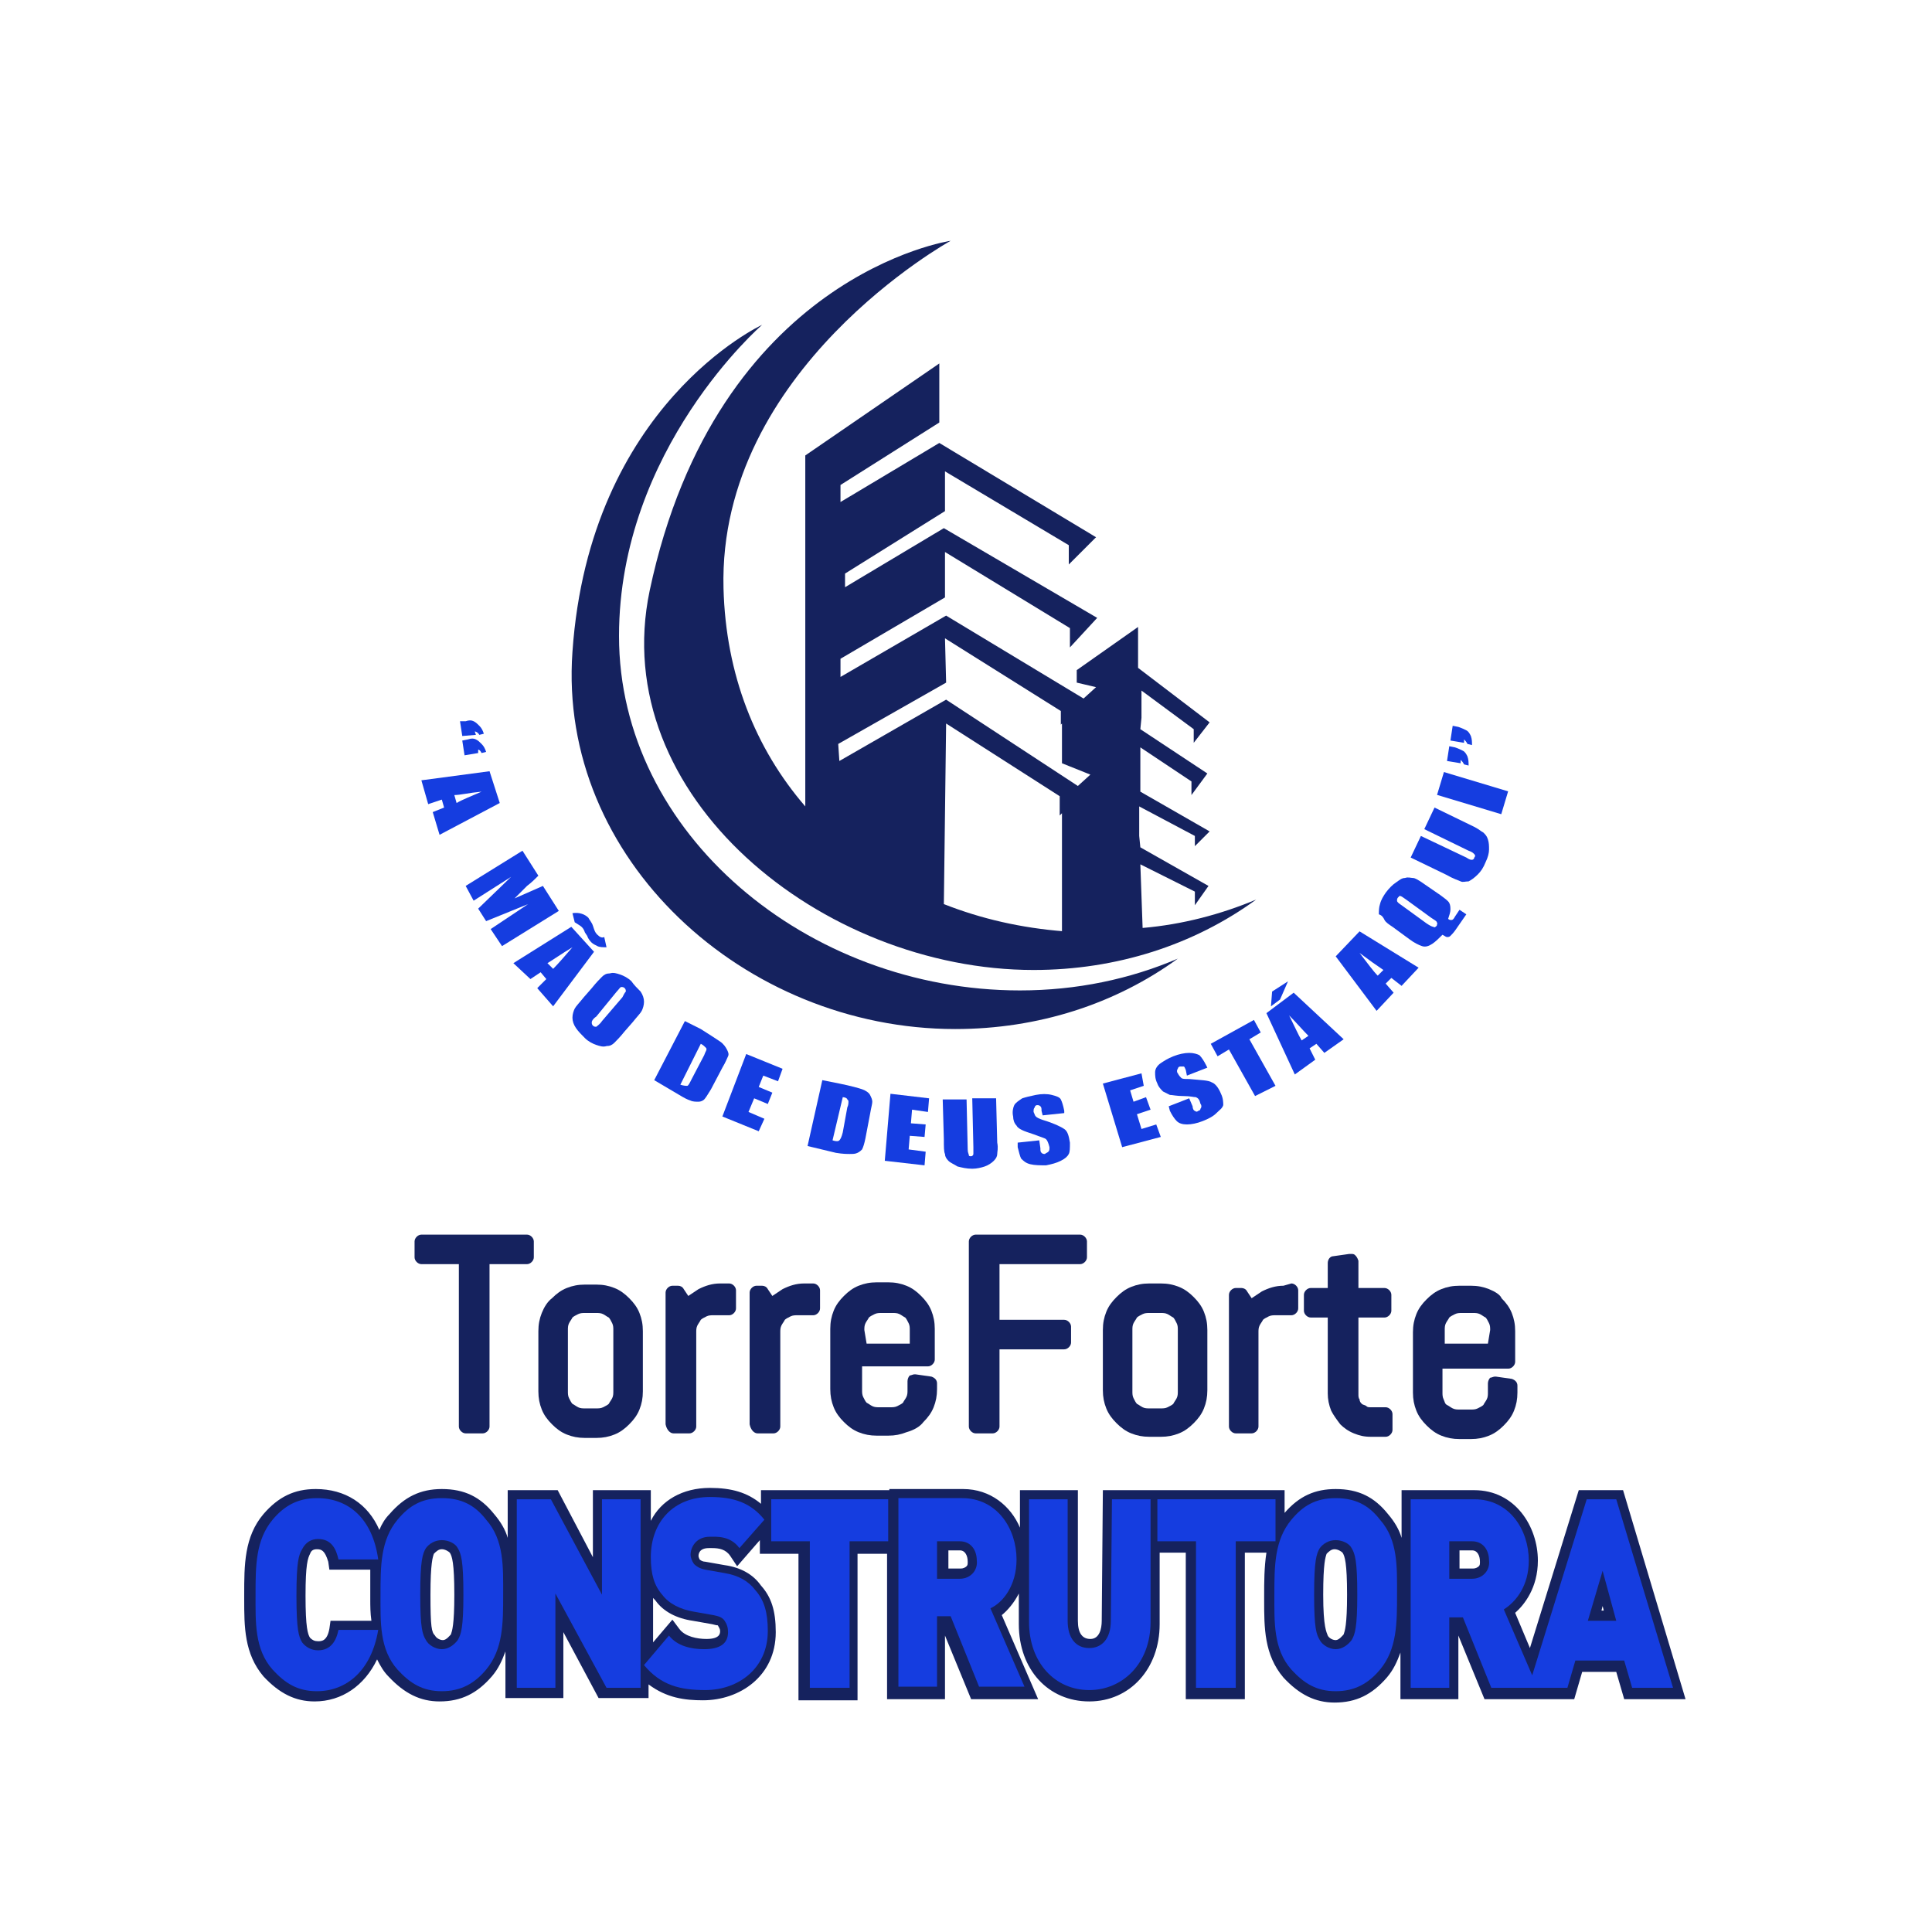 <?xml version="1.0" encoding="utf-8"?>
<!-- Generator: Adobe Illustrator 25.2.3, SVG Export Plug-In . SVG Version: 6.00 Build 0)  -->
<svg version="1.1" id="Camada_1" xmlns="http://www.w3.org/2000/svg" xmlns:xlink="http://www.w3.org/1999/xlink" x="0px" y="0px"
	 viewBox="0 0 170.1 170.1" style="enable-background:new 0 0 170.1 170.1;" xml:space="preserve">
<style type="text/css">
	.st0{fill:#15225E;}
	.st1{fill:#153DE0;}
</style>
<g>
	<path class="st0" d="M37.1,111.3h3.3v14.3c0,0.3,0.3,0.6,0.6,0.6h1.5c0.3,0,0.6-0.3,0.6-0.6v-14.3h3.3c0.3,0,0.6-0.3,0.6-0.6v-1.4
		c0-0.3-0.3-0.6-0.6-0.6h-9.3c-0.3,0-0.6,0.3-0.6,0.6v1.4C36.5,111,36.8,111.3,37.1,111.3z"/>
	<path class="st0" d="M47.7,115.6c-0.2,0.5-0.3,1-0.3,1.6v5.3c0,0.6,0.1,1.1,0.3,1.6s0.5,0.9,0.9,1.3s0.8,0.7,1.3,0.9
		c0.5,0.2,1,0.3,1.6,0.3h1c0.6,0,1.1-0.1,1.6-0.3c0.5-0.2,0.9-0.5,1.3-0.9s0.7-0.8,0.9-1.3s0.3-1,0.3-1.6v-5.3
		c0-0.6-0.1-1.1-0.3-1.6s-0.5-0.9-0.9-1.3s-0.8-0.7-1.3-0.9c-0.5-0.2-1-0.3-1.6-0.3h-1c-0.6,0-1.1,0.1-1.6,0.3
		c-0.5,0.2-0.9,0.5-1.3,0.9C48.2,114.6,47.9,115.1,47.7,115.6z M50,117.1c0-0.2,0-0.4,0.1-0.6s0.2-0.3,0.3-0.5
		c0.1-0.1,0.3-0.2,0.5-0.3c0.2-0.1,0.4-0.1,0.6-0.1h1c0.2,0,0.4,0,0.6,0.1c0.2,0.1,0.3,0.2,0.5,0.3c0.1,0.1,0.2,0.3,0.3,0.5
		s0.1,0.4,0.1,0.6v5.4c0,0.2,0,0.4-0.1,0.6s-0.2,0.3-0.3,0.5c-0.1,0.1-0.3,0.2-0.5,0.3s-0.4,0.1-0.6,0.1h-1c-0.2,0-0.4,0-0.6-0.1
		c-0.2-0.1-0.3-0.2-0.5-0.3c-0.1-0.1-0.2-0.3-0.3-0.5s-0.1-0.4-0.1-0.6V117.1z"/>
	<path class="st0" d="M59.3,126.2h1.4c0.3,0,0.6-0.3,0.6-0.6v-8.3c0-0.2,0-0.4,0.1-0.6s0.2-0.3,0.3-0.5c0.1-0.1,0.3-0.2,0.5-0.3
		c0.2-0.1,0.4-0.1,0.6-0.1h1.4c0.3,0,0.6-0.3,0.6-0.6v-1.6c0-0.3-0.3-0.6-0.6-0.6h-0.8c-0.7,0-1.3,0.2-1.9,0.5
		c-0.3,0.2-0.6,0.4-0.9,0.6l-0.4-0.6c-0.1-0.2-0.3-0.3-0.5-0.3h-0.5c-0.3,0-0.6,0.3-0.6,0.6v11.6C58.7,125.9,59,126.2,59.3,126.2z"
		/>
	<path class="st0" d="M66.7,126.2h1.4c0.3,0,0.6-0.3,0.6-0.6v-8.3c0-0.2,0-0.4,0.1-0.6s0.2-0.3,0.3-0.5c0.1-0.1,0.3-0.2,0.5-0.3
		c0.2-0.1,0.4-0.1,0.6-0.1h1.4c0.3,0,0.6-0.3,0.6-0.6v-1.6c0-0.3-0.3-0.6-0.6-0.6h-0.8c-0.7,0-1.3,0.2-1.9,0.5
		c-0.3,0.2-0.6,0.4-0.9,0.6l-0.4-0.6c-0.1-0.2-0.3-0.3-0.5-0.3h-0.5c-0.3,0-0.6,0.3-0.6,0.6v11.6C66.1,125.9,66.4,126.2,66.7,126.2z
		"/>
	<path class="st0" d="M81.3,125.2c0.4-0.4,0.7-0.8,0.9-1.3c0.2-0.5,0.3-1,0.3-1.6v-0.5c0-0.3-0.2-0.5-0.5-0.6l-1.4-0.2h-0.1
		c-0.1,0-0.3,0.1-0.4,0.1c-0.1,0.1-0.2,0.3-0.2,0.5v0.8c0,0.2,0,0.4-0.1,0.6s-0.2,0.3-0.3,0.5c-0.1,0.1-0.3,0.2-0.5,0.3
		s-0.4,0.1-0.6,0.1h-1c-0.2,0-0.4,0-0.6-0.1s-0.3-0.2-0.5-0.3c-0.1-0.1-0.2-0.3-0.3-0.5c-0.1-0.2-0.1-0.4-0.1-0.6v-2.1h5.8
		c0.3,0,0.6-0.3,0.6-0.6V117c0-0.6-0.1-1.1-0.3-1.6c-0.2-0.5-0.5-0.9-0.9-1.3s-0.8-0.7-1.3-0.9c-0.5-0.2-1-0.3-1.6-0.3h-1
		c-0.6,0-1.1,0.1-1.6,0.3c-0.5,0.2-0.9,0.5-1.3,0.9s-0.7,0.8-0.9,1.3c-0.2,0.5-0.3,1-0.3,1.6v5.3c0,0.6,0.1,1.1,0.3,1.6
		c0.2,0.5,0.5,0.9,0.9,1.3s0.8,0.7,1.3,0.9c0.5,0.2,1,0.3,1.6,0.3h1c0.6,0,1.1-0.1,1.6-0.3C80.5,125.9,81,125.6,81.3,125.2z
		 M76.1,117.1c0-0.2,0-0.4,0.1-0.6s0.2-0.3,0.3-0.5c0.1-0.1,0.3-0.2,0.5-0.3c0.2-0.1,0.4-0.1,0.6-0.1h1c0.2,0,0.4,0,0.6,0.1
		s0.3,0.2,0.5,0.3c0.1,0.1,0.2,0.3,0.3,0.5s0.1,0.4,0.1,0.6v1.2h-3.8L76.1,117.1L76.1,117.1z"/>
	<path class="st0" d="M95.1,111.3c0.3,0,0.6-0.3,0.6-0.6v-1.4c0-0.3-0.3-0.6-0.6-0.6h-9.2c-0.3,0-0.6,0.3-0.6,0.6v16.3
		c0,0.3,0.3,0.6,0.6,0.6h1.5c0.3,0,0.6-0.3,0.6-0.6v-6.8h5.7c0.3,0,0.6-0.3,0.6-0.6v-1.4c0-0.3-0.3-0.6-0.6-0.6H88v-4.9H95.1
		L95.1,111.3z"/>
	<path class="st0" d="M97.1,122.4c0,0.6,0.1,1.1,0.3,1.6c0.2,0.5,0.5,0.9,0.9,1.3s0.8,0.7,1.3,0.9c0.5,0.2,1,0.3,1.6,0.3h1
		c0.6,0,1.1-0.1,1.6-0.3c0.5-0.2,0.9-0.5,1.3-0.9s0.7-0.8,0.9-1.3c0.2-0.5,0.3-1,0.3-1.6v-5.3c0-0.6-0.1-1.1-0.3-1.6
		c-0.2-0.5-0.5-0.9-0.9-1.3s-0.8-0.7-1.3-0.9c-0.5-0.2-1-0.3-1.6-0.3h-1c-0.6,0-1.1,0.1-1.6,0.3c-0.5,0.2-0.9,0.5-1.3,0.9
		s-0.7,0.8-0.9,1.3c-0.2,0.5-0.3,1-0.3,1.6V122.4z M99.7,117.1c0-0.2,0-0.4,0.1-0.6s0.2-0.3,0.3-0.5c0.1-0.1,0.3-0.2,0.5-0.3
		c0.2-0.1,0.4-0.1,0.6-0.1h1c0.2,0,0.4,0,0.6,0.1s0.3,0.2,0.5,0.3c0.1,0.1,0.2,0.3,0.3,0.5c0.1,0.2,0.1,0.4,0.1,0.6v5.4
		c0,0.2,0,0.4-0.1,0.6s-0.2,0.3-0.3,0.5c-0.1,0.1-0.3,0.2-0.5,0.3s-0.4,0.1-0.6,0.1h-1c-0.2,0-0.4,0-0.6-0.1s-0.3-0.2-0.5-0.3
		c-0.1-0.1-0.2-0.3-0.3-0.5c-0.1-0.2-0.1-0.4-0.1-0.6V117.1z"/>
	<path class="st0" d="M113,113.2c-0.7,0-1.3,0.2-1.9,0.5c-0.3,0.2-0.6,0.4-0.9,0.6l-0.4-0.6c-0.1-0.2-0.3-0.3-0.5-0.3h-0.5
		c-0.3,0-0.6,0.3-0.6,0.6v11.6c0,0.3,0.3,0.6,0.6,0.6h1.4c0.3,0,0.6-0.3,0.6-0.6v-8.3c0-0.2,0-0.4,0.1-0.6s0.2-0.3,0.3-0.5
		c0.1-0.1,0.3-0.2,0.5-0.3c0.2-0.1,0.4-0.1,0.6-0.1h1.4c0.3,0,0.6-0.3,0.6-0.6v-1.6c0-0.3-0.3-0.6-0.6-0.6L113,113.2L113,113.2z"/>
	<path class="st0" d="M119.3,110.5c-0.1-0.1-0.2-0.1-0.4-0.1h-0.1l-1.4,0.2c-0.3,0-0.5,0.3-0.5,0.6v2.2h-1.5c-0.3,0-0.6,0.3-0.6,0.6
		v1.4c0,0.3,0.3,0.6,0.6,0.6h1.5v6.7c0,0.5,0.1,1,0.3,1.5c0.2,0.4,0.5,0.8,0.8,1.2c0.3,0.3,0.7,0.6,1.2,0.8c0.5,0.2,0.9,0.3,1.5,0.3
		h1.3c0.3,0,0.6-0.3,0.6-0.6v-1.4c0-0.3-0.3-0.6-0.6-0.6h-1.3c-0.2,0-0.3,0-0.4-0.1s-0.3-0.1-0.4-0.2s-0.2-0.2-0.2-0.4
		c-0.1-0.1-0.1-0.3-0.1-0.4V116h2.3c0.3,0,0.6-0.3,0.6-0.6V114c0-0.3-0.3-0.6-0.6-0.6h-2.3V111C119.5,110.7,119.4,110.6,119.3,110.5
		z"/>
	<path class="st0" d="M131.1,113.5c-0.5-0.2-1-0.3-1.6-0.3h-1c-0.6,0-1.1,0.1-1.6,0.3c-0.5,0.2-0.9,0.5-1.3,0.9s-0.7,0.8-0.9,1.3
		c-0.2,0.5-0.3,1-0.3,1.6v5.3c0,0.6,0.1,1.1,0.3,1.6s0.5,0.9,0.9,1.3s0.8,0.7,1.3,0.9c0.5,0.2,1,0.3,1.6,0.3h1
		c0.6,0,1.1-0.1,1.6-0.3c0.5-0.2,0.9-0.5,1.3-0.9c0.4-0.4,0.7-0.8,0.9-1.3s0.3-1,0.3-1.6V122c0-0.3-0.2-0.5-0.5-0.6l-1.4-0.2h-0.1
		c-0.1,0-0.3,0.1-0.4,0.1c-0.1,0.1-0.2,0.3-0.2,0.5v0.8c0,0.2,0,0.4-0.1,0.6s-0.2,0.3-0.3,0.5c-0.1,0.1-0.3,0.2-0.5,0.3
		c-0.2,0.1-0.4,0.1-0.6,0.1h-1c-0.2,0-0.4,0-0.6-0.1c-0.2-0.1-0.3-0.2-0.5-0.3c-0.2-0.1-0.2-0.3-0.3-0.5c-0.1-0.2-0.1-0.4-0.1-0.6
		v-2.1h5.8c0.3,0,0.6-0.3,0.6-0.6v-2.7c0-0.6-0.1-1.1-0.3-1.6s-0.5-0.9-0.9-1.3C132.1,114,131.6,113.7,131.1,113.5z M131,118.3h-3.8
		v-1.2c0-0.2,0-0.4,0.1-0.6s0.2-0.3,0.3-0.5c0.1-0.1,0.3-0.2,0.5-0.3c0.2-0.1,0.4-0.1,0.6-0.1h1c0.2,0,0.4,0,0.6,0.1
		c0.2,0.1,0.3,0.2,0.5,0.3c0.1,0.1,0.2,0.3,0.3,0.5s0.1,0.4,0.1,0.6L131,118.3L131,118.3z"/>
</g>
<path class="st0" d="M142.9,131.2h-3.9l-4.3,13.9l-1.3-3.1c0.8-0.7,2-2.2,2-4.6c0-3-2-6.2-5.6-6.2h-6.4v4.2
	c-0.2-0.7-0.6-1.4-1.2-2.1c-1.2-1.5-2.6-2.2-4.6-2.2c-1.8,0-3.2,0.6-4.5,2.1v-2H97.1L97,142.7c0,0.7-0.2,1.6-1,1.6
	c-0.7,0-1.1-0.5-1.1-1.6v-11.5h-5.1v3.3c-0.8-1.9-2.6-3.4-5-3.4h-6.5v0.1H67v1.2c-1.2-1-2.6-1.4-4.5-1.4c-2.4,0-4.3,1.1-5.2,2.9
	v-2.7h-5.1v5.9l-3.1-5.9h-4.4v4.2c-0.2-0.7-0.6-1.4-1.2-2.1c-1.2-1.5-2.6-2.2-4.6-2.2c-1.9,0-3.3,0.7-4.6,2.2
	c-0.4,0.4-0.7,0.9-0.9,1.4c-1-2.3-3-3.6-5.6-3.6c-1.9,0-3.3,0.7-4.6,2.2c-1.7,2-1.7,4.5-1.7,7.1l0,0.4c0,2.4,0,4.8,1.7,6.8
	c1.4,1.5,2.8,2.2,4.5,2.2c2.4,0,4.4-1.4,5.5-3.7c0.3,0.6,0.6,1.1,1,1.5c1.4,1.5,2.8,2.2,4.5,2.2c1.9,0,3.3-0.7,4.6-2.2
	c0.6-0.7,0.9-1.4,1.2-2.2v4.1h5.1v-5.8l3.1,5.8h4.4v-1.2c1.6,1.2,3.2,1.4,4.8,1.4c3.2,0,6.4-2.1,6.4-6c0-1.9-0.4-3.1-1.3-4.1
	c-0.7-1-1.8-1.6-3.2-1.8l-1.7-0.3c-0.2,0-0.4-0.1-0.5-0.2c-0.1-0.2-0.1-0.3-0.1-0.3c0-0.1,0-0.7,0.9-0.7l0.3,0
	c0.6,0,1.2,0.1,1.6,0.7l0.6,0.9l2-2.3v1.2h3.4v12.9h5.2v-12.9h2.6v12.8h5.1v-5.6l2.3,5.6h5.9l-3.2-7.4c0.5-0.4,1.1-1.1,1.5-1.9v2.7
	c0,4,2.6,6.8,6.2,6.8c3.6,0,6.2-2.9,6.2-6.8v-6.3h2.3v12.9h5.2v-12.9h1.9c-0.2,1.3-0.2,2.6-0.2,3.8l0,0.4c0,2.4,0,4.8,1.7,6.8
	c1.4,1.5,2.8,2.2,4.5,2.2c1.9,0,3.3-0.7,4.6-2.2c0.6-0.7,0.9-1.4,1.2-2.2v4.1h5.1v-5.6l2.3,5.6h7.9l0.7-2.4h3l0.7,2.4h5.4
	L142.9,131.2z M141.1,141.4l0.1,0.4h-0.2L141.1,141.4z M128.4,136.5h1.2c0.5,0,0.7,0.5,0.7,1c0,0.2,0,0.3-0.1,0.4
	c-0.1,0.1-0.3,0.2-0.5,0.2h-1.2V136.5z M116.5,140.4c0-2.8,0.2-3.3,0.3-3.6c0.2-0.2,0.4-0.4,0.7-0.4c0.3,0,0.6,0.2,0.7,0.3
	c0.2,0.3,0.4,0.9,0.4,3.7c0,2.7-0.2,3.2-0.3,3.5c-0.1,0.1-0.4,0.5-0.7,0.5c-0.3,0-0.6-0.2-0.7-0.4
	C116.8,143.7,116.5,143.3,116.5,140.4z M83.4,136.5h1.1c0.5,0,0.7,0.5,0.7,1c0,0.2,0,0.3-0.1,0.4c-0.1,0.1-0.3,0.2-0.5,0.2h-1.1
	V136.5z M57.3,140.4c0.1,0.2,0.2,0.3,0.4,0.5c0.7,1,1.9,1.6,3.3,1.8l1.7,0.3c0.4,0.1,0.4,0.1,0.5,0.1c0.1,0.2,0.2,0.3,0.2,0.5
	c0,0.2,0,0.7-1.2,0.7c-0.8,0-1.9-0.2-2.4-0.9l-0.6-0.8l-1.7,2V140.4z M37.9,140.4c0-2.8,0.2-3.3,0.3-3.6c0.2-0.2,0.4-0.4,0.7-0.4
	c0.3,0,0.6,0.2,0.7,0.3c0.2,0.3,0.4,0.9,0.4,3.7c0,2.7-0.2,3.2-0.3,3.5c-0.1,0.1-0.4,0.5-0.7,0.5c-0.3,0-0.6-0.2-0.7-0.4
	C38,143.7,37.9,143.3,37.9,140.4z M32.7,142.7h-3.6l-0.1,0.7c-0.2,1.1-0.7,1.1-1,1.1c-0.3,0-0.5-0.1-0.7-0.3
	c-0.2-0.3-0.4-0.9-0.4-3.7c0-2.8,0.2-3.3,0.4-3.7c0.1-0.3,0.3-0.4,0.6-0.4c0.4,0,0.7,0.1,1,1.1l0.1,0.7h3.6c0,0.8,0,1.5,0,2.2l0,0.4
	C32.6,141.4,32.6,142,32.7,142.7z"/>
<g>
	<path class="st1" d="M28,135.5c1.2,0,1.6,0.9,1.8,1.8h3.5c-0.5-3.6-2.6-5.4-5.4-5.4c-1.7,0-2.9,0.7-3.9,1.9
		c-1.5,1.8-1.5,4.1-1.5,6.6c0,2.4-0.1,4.8,1.5,6.6c1.1,1.2,2.2,1.9,3.9,1.9c2.6,0,4.8-1.8,5.4-5.4h-3.5c-0.2,1-0.7,1.8-1.8,1.8
		c-0.6,0-1.1-0.3-1.4-0.7c-0.3-0.5-0.5-1.1-0.5-4.1s0.2-3.6,0.5-4.1C26.9,135.8,27.4,135.5,28,135.5z"/>
	<path class="st1" d="M38.9,131.9c-1.8,0-2.9,0.7-3.9,1.9c-1.5,1.8-1.5,4.1-1.5,6.6c0,2.4-0.1,4.8,1.5,6.6c1.1,1.2,2.2,1.9,3.9,1.9
		s2.9-0.7,3.9-1.9c1.5-1.8,1.5-4.1,1.5-6.6c0-2.4,0.1-4.8-1.5-6.6C41.8,132.5,40.6,131.9,38.9,131.9z M40.3,144.4
		c-0.3,0.4-0.8,0.8-1.4,0.8s-1.2-0.4-1.4-0.8c-0.3-0.5-0.5-1-0.5-4s0.2-3.6,0.5-4.1c0.3-0.4,0.8-0.7,1.4-0.7s1.2,0.3,1.4,0.7
		c0.3,0.5,0.5,1.1,0.5,4.1C40.8,143.3,40.6,143.9,40.3,144.4z"/>
	<polygon class="st1" points="53,140.4 48.5,132 45.5,132 45.5,148.6 48.9,148.6 48.9,140.3 53.4,148.6 56.4,148.6 56.4,132 53,132 
			"/>
	<path class="st1" d="M63.8,138.5l-1.7-0.3c-0.5-0.1-0.8-0.3-1-0.5c-0.2-0.3-0.3-0.6-0.3-0.8c0-0.7,0.5-1.6,1.7-1.6
		c0.6,0,1.8-0.1,2.6,1l2.2-2.5c-1.2-1.5-2.7-2-4.8-2c-3.2,0-5.2,2.2-5.2,5.3c0,1.5,0.3,2.5,1,3.3c0.6,0.8,1.6,1.3,2.8,1.5l1.7,0.3
		c0.5,0.1,0.8,0.2,1,0.5s0.3,0.6,0.3,1c0,1-0.7,1.5-2.1,1.5c-1.2,0-2.4-0.3-3.1-1.2l-2.2,2.6c1.5,1.8,3.2,2.2,5.4,2.2
		c2.9,0,5.5-1.9,5.5-5.2c0-1.6-0.3-2.7-1.1-3.6C65.9,139.2,65,138.7,63.8,138.5z"/>
	<polygon class="st1" points="67.9,135.7 71.3,135.7 71.3,148.6 74.8,148.6 74.8,135.7 78.2,135.7 78.2,132 67.9,132 	"/>
	<path class="st1" d="M89.5,137.3c0-2.7-1.7-5.4-4.8-5.4h-5.6v16.6h3.4v-6.2h1.2l2.5,6.2h4l-3-6.9C88.3,141.1,89.5,139.6,89.5,137.3
		z M84.5,139h-2v-3.3h2c1,0,1.5,0.8,1.5,1.7C86.1,138.2,85.5,139,84.5,139z"/>
	<path class="st1" d="M97.8,142.7c0,1.6-0.8,2.4-1.9,2.4c-1.2,0-1.9-0.9-1.9-2.4V132h-3.4v10.8c0,3.6,2.3,6,5.3,6
		c2.9,0,5.4-2.3,5.4-6V132h-3.4L97.8,142.7L97.8,142.7z"/>
	<polygon class="st1" points="112.3,132 101.9,132 101.9,135.7 105.3,135.7 105.3,148.6 108.8,148.6 108.8,135.7 112.3,135.7 	"/>
	<path class="st1" d="M117.6,131.9c-1.8,0-2.9,0.7-3.9,1.9c-1.5,1.8-1.5,4.1-1.5,6.6c0,2.4-0.1,4.8,1.5,6.6c1.1,1.2,2.2,1.9,3.9,1.9
		c1.7,0,2.9-0.7,3.9-1.9c1.5-1.8,1.5-4.1,1.5-6.6c0-2.4,0.1-4.8-1.5-6.6C120.5,132.5,119.3,131.9,117.6,131.9z M119,144.4
		c-0.3,0.4-0.8,0.8-1.4,0.8s-1.2-0.4-1.4-0.8c-0.3-0.5-0.5-1-0.5-4s0.2-3.6,0.5-4.1c0.3-0.4,0.8-0.7,1.4-0.7s1.2,0.3,1.4,0.7
		c0.3,0.5,0.5,1.1,0.5,4.1C119.5,143.3,119.3,143.9,119,144.4z"/>
	<path class="st1" d="M142.3,132h-2.6l-4.8,15.5l-2.5-5.8c1.1-0.7,2.2-2.1,2.2-4.3c0-2.7-1.7-5.4-4.8-5.4h-5.6v16.6h3.4v-6.2h1.2
		l2.5,6.2h3.1h0.9h2.7l0.7-2.4h4.3l0.7,2.4h3.6L142.3,132z M129.6,139h-2v-3.3h2c1,0,1.5,0.8,1.5,1.7
		C131.2,138.2,130.6,139,129.6,139z M139.8,142.7l1.3-4.4l1.2,4.4H139.8z"/>
</g>
<g>
	<path class="st0" d="M91,85.4c7.3,0,14.1-2.2,19.6-6.2c-3.1,1.3-6.5,2.2-10,2.5l-0.2-5.6l4.8,2.4v1.2l1.2-1.7l-6-3.4l-0.1-1V71
		l4.9,2.6v0.9l1.3-1.3l-6.1-3.5v-1.1v-2.8l4.5,3V70l1.4-1.9l-5.9-3.9l0.1-1v-2.4l4.6,3.4v1.2l1.4-1.8l-6.3-4.8v-1.1v-2.5L94.8,59
		v1.1l1.7,0.4l-1.1,1l-12.1-7.3L74,59.6V58l9.2-5.4v-4l11,6.7V57l2.4-2.6l-13.5-7.9l-8.7,5.2v-1.2l8.8-5.5v-3.5L94.1,48v1.7l2.4-2.4
		L82.7,39L74,44.2v-1.5l8.7-5.5V32l-11.8,8.1V71c-4.4-5.1-7-11.6-7.2-19.2c-0.5-19.3,20-30.6,20-30.6s-20.6,3-26.5,30.8
		C53.4,70.1,72.4,85.4,91,85.4z M83.1,79.6l0.2-15.9l10,6.4v1.7l0.2-0.2V82h0.2C89.9,81.7,86.4,80.9,83.1,79.6z M83.3,60.1l-0.1-3.9
		l10.2,6.4v1.2l0.1-0.1v3.5l2.5,1l-1.1,1l-11.6-7.6L73.9,67l-0.1-1.5L83.3,60.1z"/>
	<path class="st0" d="M84.1,90.6c7.3,0,14.1-2.2,19.6-6.2c-4.2,1.8-8.9,2.8-13.9,2.8c-18.7,0-35.3-13.8-35.3-31.2
		c0-16.5,12.6-27.4,12.6-27.4s-15.2,7-16.7,28.8C49.1,75.6,65.5,90.6,84.1,90.6z"/>
</g>
<g>
	<path class="st1" d="M41.9,64.7l-0.1-0.3c0.1,0,0.3,0.1,0.4,0.3l0.4-0.1c-0.1-0.3-0.2-0.5-0.4-0.7c-0.2-0.2-0.3-0.3-0.5-0.4
		s-0.4-0.1-0.7,0h-0.5l0.2,1.3L41.9,64.7z"/>
	<path class="st1" d="M42.4,66.3l0.4-0.1c-0.1-0.3-0.2-0.5-0.4-0.7s-0.3-0.3-0.5-0.4s-0.4-0.1-0.7,0l-0.5,0.1l0.2,1.3l1.2-0.2l0-0.3
		C42.2,66,42.3,66.1,42.4,66.3z"/>
	<path class="st1" d="M38.9,70.4l0.2,0.7l-1,0.4l0.6,2l5.3-2.8l-0.9-2.8l-6,0.8l0.6,2.1L38.9,70.4z M42.4,69.7
		c-0.9,0.4-1.7,0.7-2.2,1L40,70C40.5,70,41.3,69.8,42.4,69.7z"/>
	<path class="st1" d="M41.7,79.3l3.3-2.1L42.1,80l0.7,1.1l3.7-1.5l-3.3,2.2l1,1.5l5-3.1L47.8,78l-2.5,1.1l1.1-1.1
		c0.4-0.3,0.7-0.6,1-0.9L46,74.9L41,78L41.7,79.3z"/>
	<path class="st1" d="M51.2,81.6c0.1,0.1,0.2,0.2,0.3,0.5l0.2,0.3c0.1,0.3,0.3,0.5,0.4,0.6c0.1,0.1,0.3,0.2,0.5,0.3
		c0.2,0.1,0.5,0.1,0.8,0.1l-0.2-0.9c-0.2,0.1-0.4,0-0.6-0.2c-0.1-0.1-0.2-0.2-0.3-0.5l-0.1-0.3c-0.1-0.3-0.3-0.5-0.4-0.7
		c-0.3-0.3-0.8-0.5-1.4-0.4l0.2,0.8C50.9,81.4,51.1,81.5,51.2,81.6z"/>
	<path class="st1" d="M46.7,86.2l0.9-0.6l0.5,0.6L47.3,87l1.4,1.6l3.6-4.8l-2-2.2l-5.1,3.2L46.7,86.2z M50.4,83.4
		c-0.7,0.8-1.2,1.4-1.7,1.9l-0.5-0.5C48.7,84.5,49.4,84,50.4,83.4z"/>
	<path class="st1" d="M55.6,86.4c-0.3-0.3-0.7-0.5-1-0.6s-0.6-0.2-0.9-0.1c-0.3,0-0.5,0.1-0.7,0.3c-0.2,0.2-0.5,0.5-0.9,1l-0.7,0.8
		c-0.4,0.5-0.7,0.8-0.8,1s-0.2,0.5-0.2,0.8s0.1,0.6,0.3,0.9s0.5,0.6,0.8,0.9s0.7,0.5,1,0.6s0.6,0.2,0.9,0.1c0.3,0,0.5-0.1,0.7-0.3
		c0.2-0.2,0.5-0.5,0.9-1l0.7-0.8c0.4-0.5,0.7-0.8,0.8-1s0.2-0.5,0.2-0.8s-0.1-0.6-0.3-0.9C56.1,87,55.8,86.7,55.6,86.4z M54.8,87.8
		L53,89.9c-0.2,0.3-0.4,0.4-0.5,0.5c-0.1,0-0.2,0-0.3-0.1s-0.1-0.2-0.1-0.3c0-0.1,0.1-0.3,0.4-0.5l1.8-2.2c0.2-0.2,0.3-0.4,0.4-0.4
		c0.1,0,0.2,0,0.3,0.1s0.1,0.2,0.1,0.3C55,87.4,54.9,87.6,54.8,87.8z"/>
	<path class="st1" d="M60.8,96.9C61,97,61.3,97,61.5,97s0.4-0.1,0.5-0.2s0.3-0.4,0.6-0.9l1-1.9c0.3-0.5,0.4-0.8,0.5-1s0-0.4-0.1-0.6
		s-0.3-0.5-0.6-0.7s-0.9-0.6-1.7-1.1l-1.4-0.7l-2.7,5.2l2.2,1.3C60.3,96.7,60.5,96.8,60.8,96.9z M61.7,91.9c0.2,0.1,0.3,0.2,0.4,0.3
		c0.1,0.1,0.1,0.1,0.1,0.2s-0.1,0.2-0.2,0.5L60.9,95c-0.2,0.4-0.3,0.6-0.4,0.6s-0.3,0-0.6-0.1L61.7,91.9z"/>
	<polygon class="st1" points="67.3,98.5 65.9,97.9 66.4,96.7 67.6,97.2 68,96.2 66.8,95.7 67.2,94.7 68.5,95.2 68.9,94.1 65.7,92.8 
		63.6,98.3 66.8,99.6 	"/>
	<path class="st1" d="M74.8,101.6c0.3,0,0.5,0,0.7-0.1s0.3-0.2,0.4-0.3c0.1-0.2,0.2-0.5,0.3-1l0.4-2.1c0.1-0.6,0.2-0.9,0.2-1.1
		s-0.1-0.4-0.2-0.6s-0.4-0.4-0.7-0.5c-0.3-0.1-1-0.3-2-0.5l-1.5-0.3l-1.3,5.8l2.5,0.6C74.2,101.6,74.6,101.6,74.8,101.6z M74.2,96.6
		c0.2,0,0.4,0.1,0.4,0.2c0.1,0.1,0.1,0.1,0.1,0.2s0,0.3-0.1,0.5l-0.4,2.2c-0.1,0.4-0.2,0.6-0.3,0.7c-0.1,0.1-0.3,0.1-0.6,0
		L74.2,96.6z"/>
	<polygon class="st1" points="81.7,97.9 81.8,96.7 78.4,96.3 77.9,102.2 81.4,102.6 81.5,101.4 80,101.2 80.1,100 81.4,100.1 
		81.5,99 80.2,98.9 80.3,97.7 	"/>
	<path class="st1" d="M85.5,101.8c-0.1,0-0.2,0-0.2-0.1s-0.1-0.2-0.1-0.5l-0.1-4.4H83l0.1,3.5c0,0.7,0,1.1,0.1,1.3
		c0,0.2,0.1,0.4,0.3,0.6c0.2,0.2,0.5,0.3,0.8,0.5c0.4,0.1,0.8,0.2,1.3,0.2c0.4,0,0.8-0.1,1.1-0.2c0.3-0.1,0.6-0.3,0.8-0.5
		c0.2-0.2,0.3-0.4,0.3-0.6s0.1-0.5,0-1l-0.1-3.9h-2.1l0.1,4.3c0,0.3,0,0.5,0,0.6C85.7,101.7,85.6,101.8,85.5,101.8z"/>
	<path class="st1" d="M91.3,97.3c0.1,0,0.2,0,0.3,0.1c0.1,0.1,0.1,0.2,0.1,0.4l0.1,0.4l1.9-0.2v-0.2c-0.1-0.5-0.2-0.8-0.3-1
		c-0.1-0.2-0.4-0.3-0.8-0.4s-0.9-0.1-1.4,0s-0.9,0.2-1.2,0.3c-0.3,0.2-0.6,0.4-0.7,0.6s-0.2,0.6-0.1,1c0,0.3,0.1,0.6,0.3,0.8
		c0.1,0.2,0.3,0.3,0.5,0.4s0.5,0.2,1.1,0.4c0.5,0.2,0.9,0.3,1,0.4s0.2,0.3,0.3,0.7c0,0.2,0,0.3-0.1,0.4s-0.2,0.1-0.3,0.2
		c-0.1,0-0.2,0-0.3-0.1c-0.1-0.1-0.1-0.2-0.1-0.4l-0.1-0.7l-1.9,0.2v0.4c0.1,0.4,0.2,0.8,0.3,1c0.2,0.2,0.4,0.4,0.8,0.5
		s0.9,0.1,1.4,0.1c0.5-0.1,0.9-0.2,1.3-0.4c0.4-0.2,0.6-0.4,0.7-0.6s0.1-0.5,0.1-1c-0.1-0.6-0.2-1-0.5-1.2s-0.9-0.5-1.9-0.8
		c-0.3-0.1-0.5-0.2-0.6-0.3c-0.1-0.1-0.1-0.2-0.2-0.4c0-0.2,0-0.3,0.1-0.4C91.1,97.4,91.2,97.3,91.3,97.3z"/>
	<polygon class="st1" points="100.5,94.5 97.1,95.4 98.8,101 102.2,100.1 101.8,99 100.5,99.4 100.1,98.1 101.3,97.7 100.9,96.6 
		99.8,97 99.5,96 100.7,95.6 	"/>
	<path class="st1" d="M107.7,97.3c0-0.2,0-0.6-0.2-1c-0.2-0.5-0.5-0.9-0.8-1c-0.3-0.2-1-0.2-2-0.3c-0.4,0-0.6,0-0.7-0.1
		s-0.2-0.2-0.3-0.4c-0.1-0.1-0.1-0.3,0-0.4c0-0.1,0.1-0.2,0.2-0.2s0.2,0,0.3,0s0.1,0.1,0.2,0.3l0.1,0.5l1.8-0.7l-0.1-0.2
		c-0.2-0.4-0.4-0.7-0.6-0.9c-0.2-0.1-0.5-0.2-0.9-0.2s-0.9,0.1-1.4,0.3s-0.8,0.4-1.1,0.6s-0.5,0.5-0.5,0.8s0,0.6,0.2,1
		c0.1,0.3,0.3,0.5,0.5,0.7c0.2,0.1,0.4,0.2,0.6,0.3c0.2,0,0.6,0.1,1.2,0.1s0.9,0.1,1.1,0.1c0.2,0.1,0.3,0.2,0.4,0.6
		c0.1,0.1,0.1,0.3,0,0.4c0,0.1-0.1,0.2-0.2,0.2c-0.1,0.1-0.2,0.1-0.3,0c-0.1,0-0.2-0.2-0.2-0.4l-0.3-0.7l-1.8,0.7l0.1,0.4
		c0.2,0.4,0.4,0.7,0.6,0.9c0.2,0.2,0.5,0.3,0.9,0.3s0.9-0.1,1.4-0.3c0.5-0.2,0.9-0.4,1.2-0.7C107.4,97.7,107.6,97.6,107.7,97.3z"/>
	<polygon class="st1" points="110.4,89.8 106.6,91.9 107.2,93 108.2,92.4 110.5,96.5 112.3,95.6 110,91.5 111,90.9 	"/>
	<path class="st1" d="M115.8,93.3l-0.5-1l0.6-0.4l0.7,0.8l1.7-1.2l-4.4-4.1l-2.4,1.8l2.5,5.4L115.8,93.3z M115.2,91.2l-0.6,0.4
		c-0.3-0.5-0.6-1.2-1.1-2.2C114.1,90,114.7,90.7,115.2,91.2z"/>
	<polygon class="st1" points="113.4,86.4 112,87.3 111.9,88.6 112.7,88 	"/>
	<path class="st1" d="M119.7,82l-2.1,2.2l3.6,4.8l1.5-1.6l-0.7-0.8l0.5-0.5l0.9,0.7l1.5-1.6L119.7,82z M121.3,85.9
		c-0.4-0.4-0.9-1.1-1.6-2c0.8,0.6,1.5,1.1,2.1,1.5L121.3,85.9z"/>
	<path class="st1" d="M121.9,81c0.1,0.2,0.4,0.4,0.7,0.6l1.5,1.1c0.4,0.3,0.8,0.5,1.1,0.6c0.3,0.1,0.6,0,0.9-0.2s0.6-0.5,0.9-0.8
		c0.2,0.1,0.3,0.2,0.4,0.2s0.2,0,0.3-0.1c0.1-0.1,0.3-0.3,0.5-0.6l0.9-1.3l-0.6-0.4l-0.4,0.6c-0.1,0.2-0.2,0.3-0.3,0.3
		c-0.1,0-0.2,0-0.3-0.1c0.1-0.3,0.2-0.6,0.2-0.8c0-0.2,0-0.4-0.1-0.6s-0.4-0.4-0.8-0.7l-1.6-1.1c-0.3-0.2-0.6-0.4-0.8-0.4
		s-0.4-0.1-0.7,0c-0.3,0-0.5,0.2-0.8,0.4c-0.3,0.2-0.6,0.5-0.9,0.9c-0.2,0.3-0.4,0.6-0.5,1c-0.1,0.3-0.1,0.6-0.1,0.9
		C121.7,80.6,121.8,80.8,121.9,81z M123.1,79c0.1-0.1,0.2-0.2,0.2-0.1c0.1,0,0.2,0.1,0.5,0.3l2.2,1.6c0.3,0.2,0.5,0.3,0.5,0.4
		c0.1,0.1,0,0.2,0,0.3c-0.1,0.1-0.2,0.2-0.3,0.1c-0.1,0-0.3-0.1-0.6-0.3l-2.2-1.6c-0.3-0.2-0.4-0.3-0.4-0.4
		C123,79.2,123,79.1,123.1,79z"/>
	<path class="st1" d="M128.6,77.6c0.2,0.1,0.4,0,0.7,0c0.2-0.1,0.5-0.3,0.8-0.6c0.3-0.3,0.5-0.6,0.7-1.1c0.2-0.4,0.3-0.8,0.3-1.1
		s0-0.6-0.1-0.9s-0.2-0.4-0.4-0.6c-0.2-0.1-0.4-0.3-0.8-0.5l-3.5-1.7l-0.9,1.9l3.9,1.9c0.3,0.1,0.4,0.2,0.5,0.3
		c0.1,0.1,0.1,0.2,0,0.3c0,0.1-0.1,0.2-0.2,0.2c-0.1,0-0.2,0-0.5-0.2l-4-1.9l-0.9,1.9l3.1,1.5C128,77.4,128.4,77.5,128.6,77.6z"/>
	<rect x="128.7" y="67" transform="matrix(0.288 -0.958 0.958 0.288 25.272 173.984)" class="st1" width="2.1" height="5.9"/>
	<path class="st1" d="M128.9,65.1c0.1,0.1,0.2,0.2,0.3,0.4l0.4,0.1c0-0.3,0-0.5-0.1-0.8c-0.1-0.2-0.2-0.4-0.4-0.5s-0.4-0.2-0.7-0.3
		l-0.5-0.1l-0.2,1.3l1.2,0.2V65.1z"/>
	<path class="st1" d="M128.6,66.9c0.1,0.1,0.2,0.2,0.3,0.4l0.4,0.1c0-0.3,0-0.5-0.1-0.8c-0.1-0.2-0.2-0.4-0.4-0.5s-0.4-0.2-0.7-0.3
		l-0.5-0.1l-0.2,1.3l1.2,0.2V66.9z"/>
</g>
</svg>
